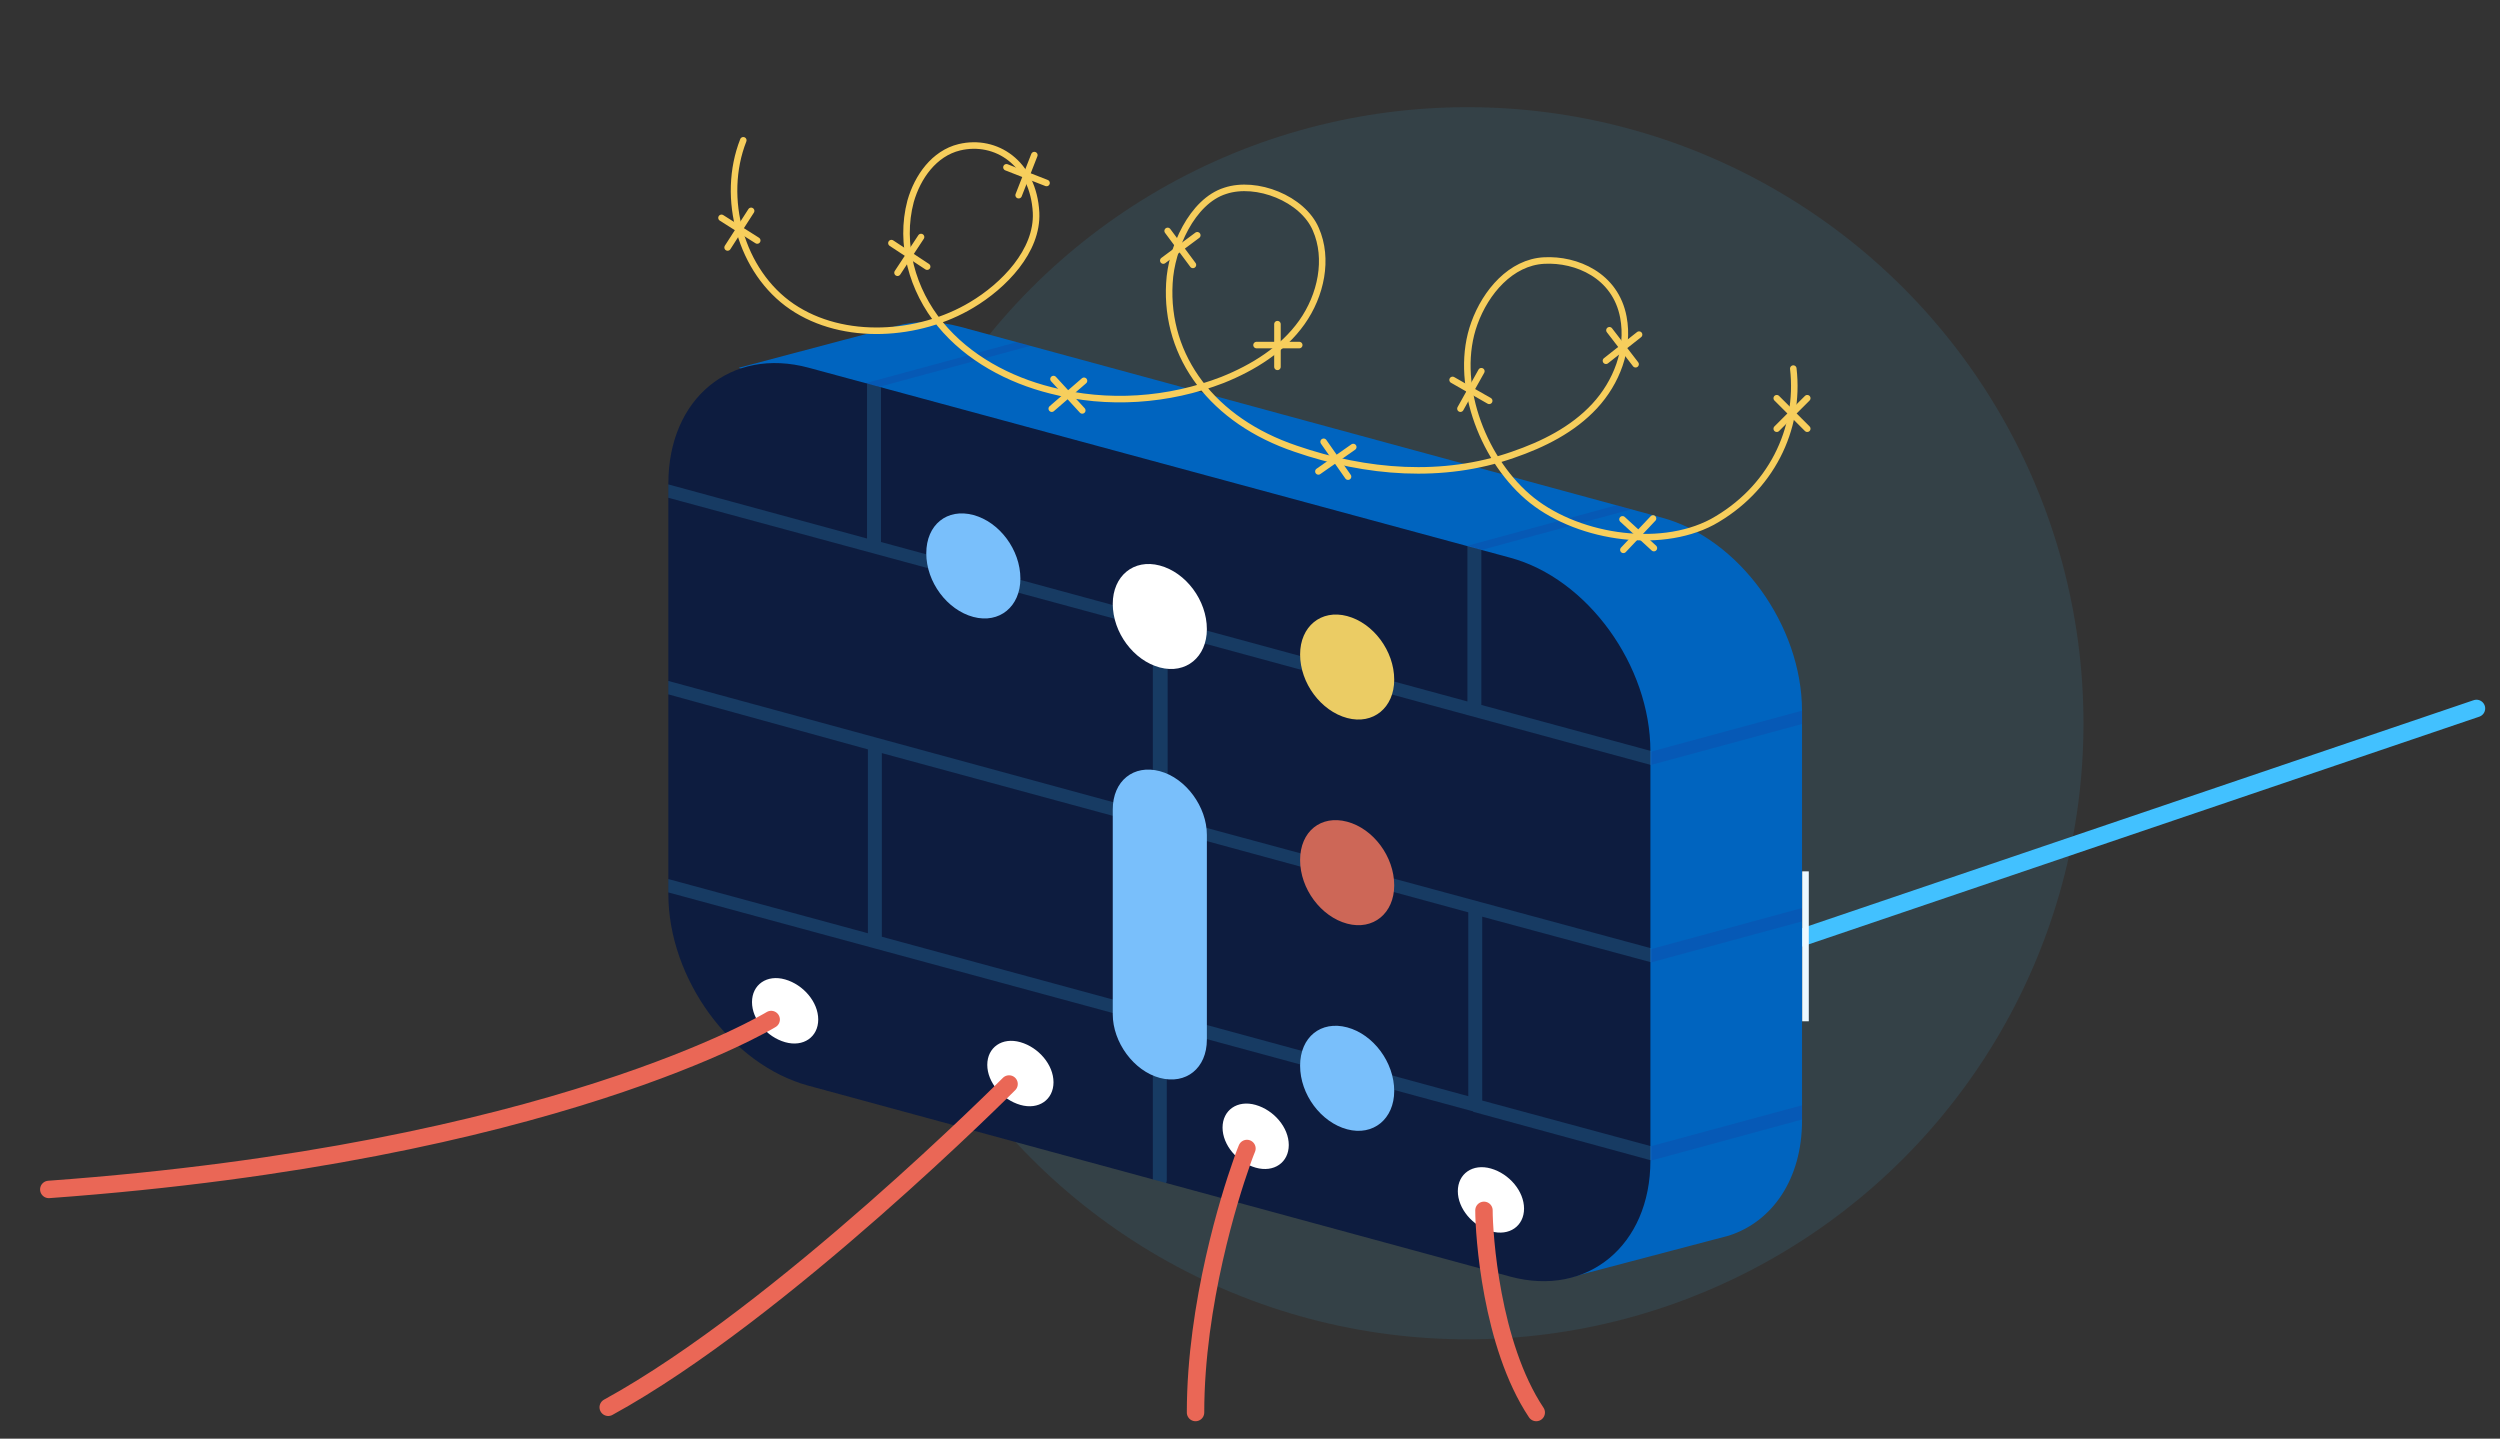 <svg version="1.0" xmlns="http://www.w3.org/2000/svg" xmlns:xlink="http://www.w3.org/1999/xlink" viewBox="0 0 286.9 165.1" xml:space="preserve"><rect x="0" y="0" width="286.9" height="165.1" fill="#333333" stroke="none"/><circle opacity=".1" fill="#42C1FF" cx="168.4" cy="83" r="70.7"/><path fill="none" stroke="#42C1FF" stroke-width="2" stroke-linecap="round" stroke-linejoin="round" stroke-miterlimit="10" d="m284.2 81.3-86.6 29.4"/><path fill="#0064BF" d="m190.7 59.4-80.5-21.9c-2.6-.7-5.1-.7-7.3-.1l-18.1 4.8 9.6 5.4c-.2 1-.3 2.1-.3 3.2v47.1c0 9.8 7.2 19.6 16.1 22l69.9 19-1.1.2.8 7.6 18.6-4.9c5-1.6 8.4-6.5 8.4-13.2v-47c0-9.8-7.2-19.8-16.1-22.2z"/><defs><path id="a" d="m190.7 59.4-80.5-21.9c-2.6-.7-5.1-.7-7.3-.1l-18.1 4.8 9.6 5.4c-.2 1-.3 2.1-.3 3.2v47.1c0 9.8 7.2 19.6 16.1 22l69.9 19-1.1.2.8 7.6 18.6-4.9c5-1.6 8.4-6.5 8.4-13.2v-47c0-9.8-7.2-19.8-16.1-22.2z"/></defs><clipPath id="b"><use xlink:href="#a" overflow="visible"/></clipPath><g opacity=".19" clip-path="url(#b)"><path fill="#212C8D" d="M188.4 88.1c-.3 0-.7-.2-.7-.6-.1-.4.1-.8.5-.9l115-31.2c.4-.1.8.1 1 .5.1.4-.1.8-.5.9L188.7 88c-.1.1-.2.1-.3.1z"/></g><path opacity=".19" clip-path="url(#b)" fill="#212C8D" d="M265.7 37c-.1-.4-.5-.7-1-.5l-115 31.2c-.4.1-.7.5-.5.9.1.3.4.6.7.6.1 0-.2-.6-.1-.6l115-31.2c.4-.2 1 0 .9-.4zM186.1 21.2c-.1-.4-.5-.7-1-.5l-115 31.2c-.4.1-.7.5-.5.9.1.3.1-.1.5-.1h.2l115-31.2c.3-.1.9.2.8-.3z"/><g opacity=".19" clip-path="url(#b)"><path fill="#212C8D" d="M189 110.6c-.3 0-.7-.2-.7-.6-.1-.4.1-.8.5-.9l114.7-31.2c.4-.1.8.1 1 .5.1.4-.1.8-.5.9l-114.7 31.2c-.1.1-.2.1-.3.1z"/></g><g opacity=".19" clip-path="url(#b)"><path fill="#212C8D" d="M185 134.4c-.3 0-.7-.2-.7-.6-.1-.4.1-.8.5-1L304 100.5c.4-.1.8.1 1 .5.1.4-.1.8-.5.9l-119.1 32.4c-.2.1-.3.1-.4.1z"/></g><path fill="#0D1C3F" d="m173.3 146.5-80.5-21.9c-8.9-2.4-16.1-12.3-16.1-22V55.5c0-9.8 7.2-15.7 16.1-13.3L173.3 64c8.9 2.4 16.1 12.4 16.1 22.2v47c0 9.7-7.2 15.7-16.1 13.3"/><defs><path id="c" d="m173.3 146.5-80.5-21.9c-8.9-2.4-16.1-12.3-16.1-22V55.5c0-9.8 7.2-15.7 16.1-13.3l40 10.8 40.6 11c8.9 2.4 16.1 12.4 16.1 22.2V133.1c-.1 9.8-7.3 15.8-16.2 13.4"/></defs><clipPath id="d"><use xlink:href="#c" overflow="visible"/></clipPath><path opacity=".19" clip-path="url(#d)" fill="#42C1FF" d="m194.5 132.9-24.4-6.6v-21.1l20 5.4h.2c.3 0 .7-.2.7-.6.1-.4-.1-.8-.5-.9L134 93.8V72.7l56.6 15.4h.2c.3 0 .7-.2.7-.6.1-.4-.1-.8-.5-.9l-21-5.7V62.3c0-.4-.3-.8-.8-.8-.4 0-.8.3-.8.8v18.2l-67.3-18.3V44.1c0-.4-.3-.8-.8-.8-.4 0-.8.3-.8.8v17.7L76 55.4c-.4-.1-.8.1-1 .5-.1.4.1.8.5.9l56.8 15.4v21.1L75.8 77.9c-.4-.1-.8.1-1 .5-.1.4.1.8.5.9L99.6 86v21.1l-24.3-6.6c-.4-.1-.8.1-1 .5-.1.4.1.8.5.9l57.5 15.6v17.9c0 .4.3.8.8.8.4 0 .8-.3.8-.8V118l35 9.5c.1 0 .1 0 .2.1l24.9 6.8h.2c.3 0 .7-.2.7-.6.2-.4 0-.8-.4-.9zm-93.4-46.5 31.3 8.5v.4c0 .4.3.8.8.8s.8-.3.8-.8l34.5 9.4v21.1l-34.9-9.5c-.1-.1-.2-.1-.4-.1l-32-8.7V86.4z"/><path fill="#FFF" d="M127.7 69.3c0 3.3 2.4 6.5 5.4 7.3 3 .8 5.4-1.2 5.4-4.4 0-3.3-2.4-6.5-5.4-7.3-3-.8-5.4 1.2-5.4 4.4"/><path fill="#EBCC64" d="M149.2 75.1c0 3.3 2.4 6.5 5.4 7.3s5.4-1.2 5.4-4.4c0-3.3-2.4-6.5-5.4-7.3s-5.4 1.2-5.4 4.4"/><path fill="#CD6757" d="M149.2 98.7c0 3.3 2.4 6.5 5.4 7.3 3 .8 5.4-1.2 5.4-4.4 0-3.3-2.4-6.5-5.4-7.3s-5.4 1.1-5.4 4.4"/><path fill="#79BFFB" d="M149.2 122.3c0 3.3 2.4 6.5 5.4 7.3 3 .8 5.4-1.2 5.4-4.4 0-3.3-2.4-6.5-5.4-7.3s-5.4 1.1-5.4 4.4M106.3 63.5c0 3.3 2.4 6.5 5.4 7.3 3 .8 5.4-1.2 5.4-4.4 0-3.3-2.4-6.5-5.4-7.3s-5.4 1.1-5.4 4.4M138.5 119.3c0 3.3-2.4 5.2-5.4 4.4-3-.8-5.4-4.1-5.4-7.3V92.9c0-3.3 2.4-5.2 5.4-4.4 3 .8 5.4 4.1 5.4 7.3v23.5z"/><g fill="#FFF"><path d="M93.9 117c0 2-1.7 3.2-3.8 2.6s-3.8-2.6-3.8-4.6c0-2 1.7-3.2 3.8-2.6s3.8 2.6 3.8 4.6zM120.9 124.2c0 2-1.7 3.2-3.8 2.6s-3.8-2.6-3.8-4.6 1.7-3.2 3.8-2.6 3.8 2.6 3.8 4.6zM147.9 131.4c0 2-1.7 3.2-3.8 2.6s-3.8-2.6-3.8-4.6c0-2 1.7-3.2 3.8-2.6s3.8 2.6 3.8 4.6zM174.9 138.7c0 2-1.7 3.2-3.8 2.6s-3.8-2.6-3.8-4.6 1.7-3.2 3.8-2.6 3.8 2.6 3.8 4.6z"/></g><path fill="none" stroke="#EA6756" stroke-width="2" stroke-linecap="round" stroke-linejoin="round" stroke-miterlimit="10" d="M88.5 117s-25 15.3-82.9 19.5M170.3 138.9c0 2.7.8 15.4 6 23.2M143.1 131.8s-.3.7-.7 1.9c-1.2 3.4-5.2 15.9-5.2 28.4M115.8 124.4s-26.1 26.2-46 37.1"/><g fill="none" stroke="#F7CE5C" stroke-width=".75" stroke-linecap="round" stroke-linejoin="round" stroke-miterlimit="10"><path d="m134 26.5 2.9 3.9M137.4 27l-3.9 2.9M166.7 43.6l4.2 2.4M170 42.6l-2.4 4.3M115.5 19.2l4.6 1.8M118.7 17.8l-1.8 4.6M146.6 37.2v4.9M149.1 39.6h-4.9M120.9 43.5l3.3 3.6M124.4 43.7l-3.7 3.2M102.3 27.9l4.1 2.7M105.7 27.2l-2.7 4.1"/><g><path d="m186.2 59.6 3.6 3.3M189.7 59.5l-3.4 3.6"/></g><g><path d="m184.7 37.9 3 3.9M188.1 38.4l-3.8 3"/></g><g><path d="m203.9 45.7 3.5 3.5M207.4 45.7l-3.5 3.5"/></g><g><path d="m151.9 50.7 2.8 4M155.3 51.3l-4 2.8"/></g><g><path d="m86.2 24.2-2.7 4.2M86.9 27.6 82.8 25"/></g><path d="M85.3 16.1c-2.6 6.6-.3 15.1 5.6 19.1s14.6 3.4 20.6-.2c3.7-2.2 7.6-6.2 7.4-10.6-.3-5.7-4.6-8.5-8.8-7.5-2.9.7-4.8 3.4-5.6 6.2-1.3 4.9.2 10.2 3.4 14.1s7.9 6.4 12.7 7.6c6.5 1.7 13.5 1.2 19.7-1.2 3.5-1.4 6.9-3.5 9.1-6.6 2.2-3.1 3.1-7.3 1.6-10.7-1.5-3.5-6.8-5.6-10.4-4.4-3.8 1.2-6.2 6.6-6.4 10.6-.5 8.5 5 15.8 14.5 19 8.1 2.8 16.9 3.5 24.9.7 3.5-1.2 6.9-2.9 9.4-5.6 2.5-2.7 4-6.5 3.3-10.2-.9-4.8-5.4-6.7-9.1-6.5-3.8.2-6.7 3.6-8 7.2-2.4 6.6.8 15.3 6.1 19.9s15 6.2 21.2 2.9c6.7-3.7 10.1-10.6 9.3-17.6"/></g><g fill="#42C1FF" stroke-width=".75" stroke-miterlimit="10"><path stroke="#FFF" d="M207.2 100v17.2"/><path opacity=".1" stroke="#42C1FF" d="M207.2 100v17.2"/></g></svg>